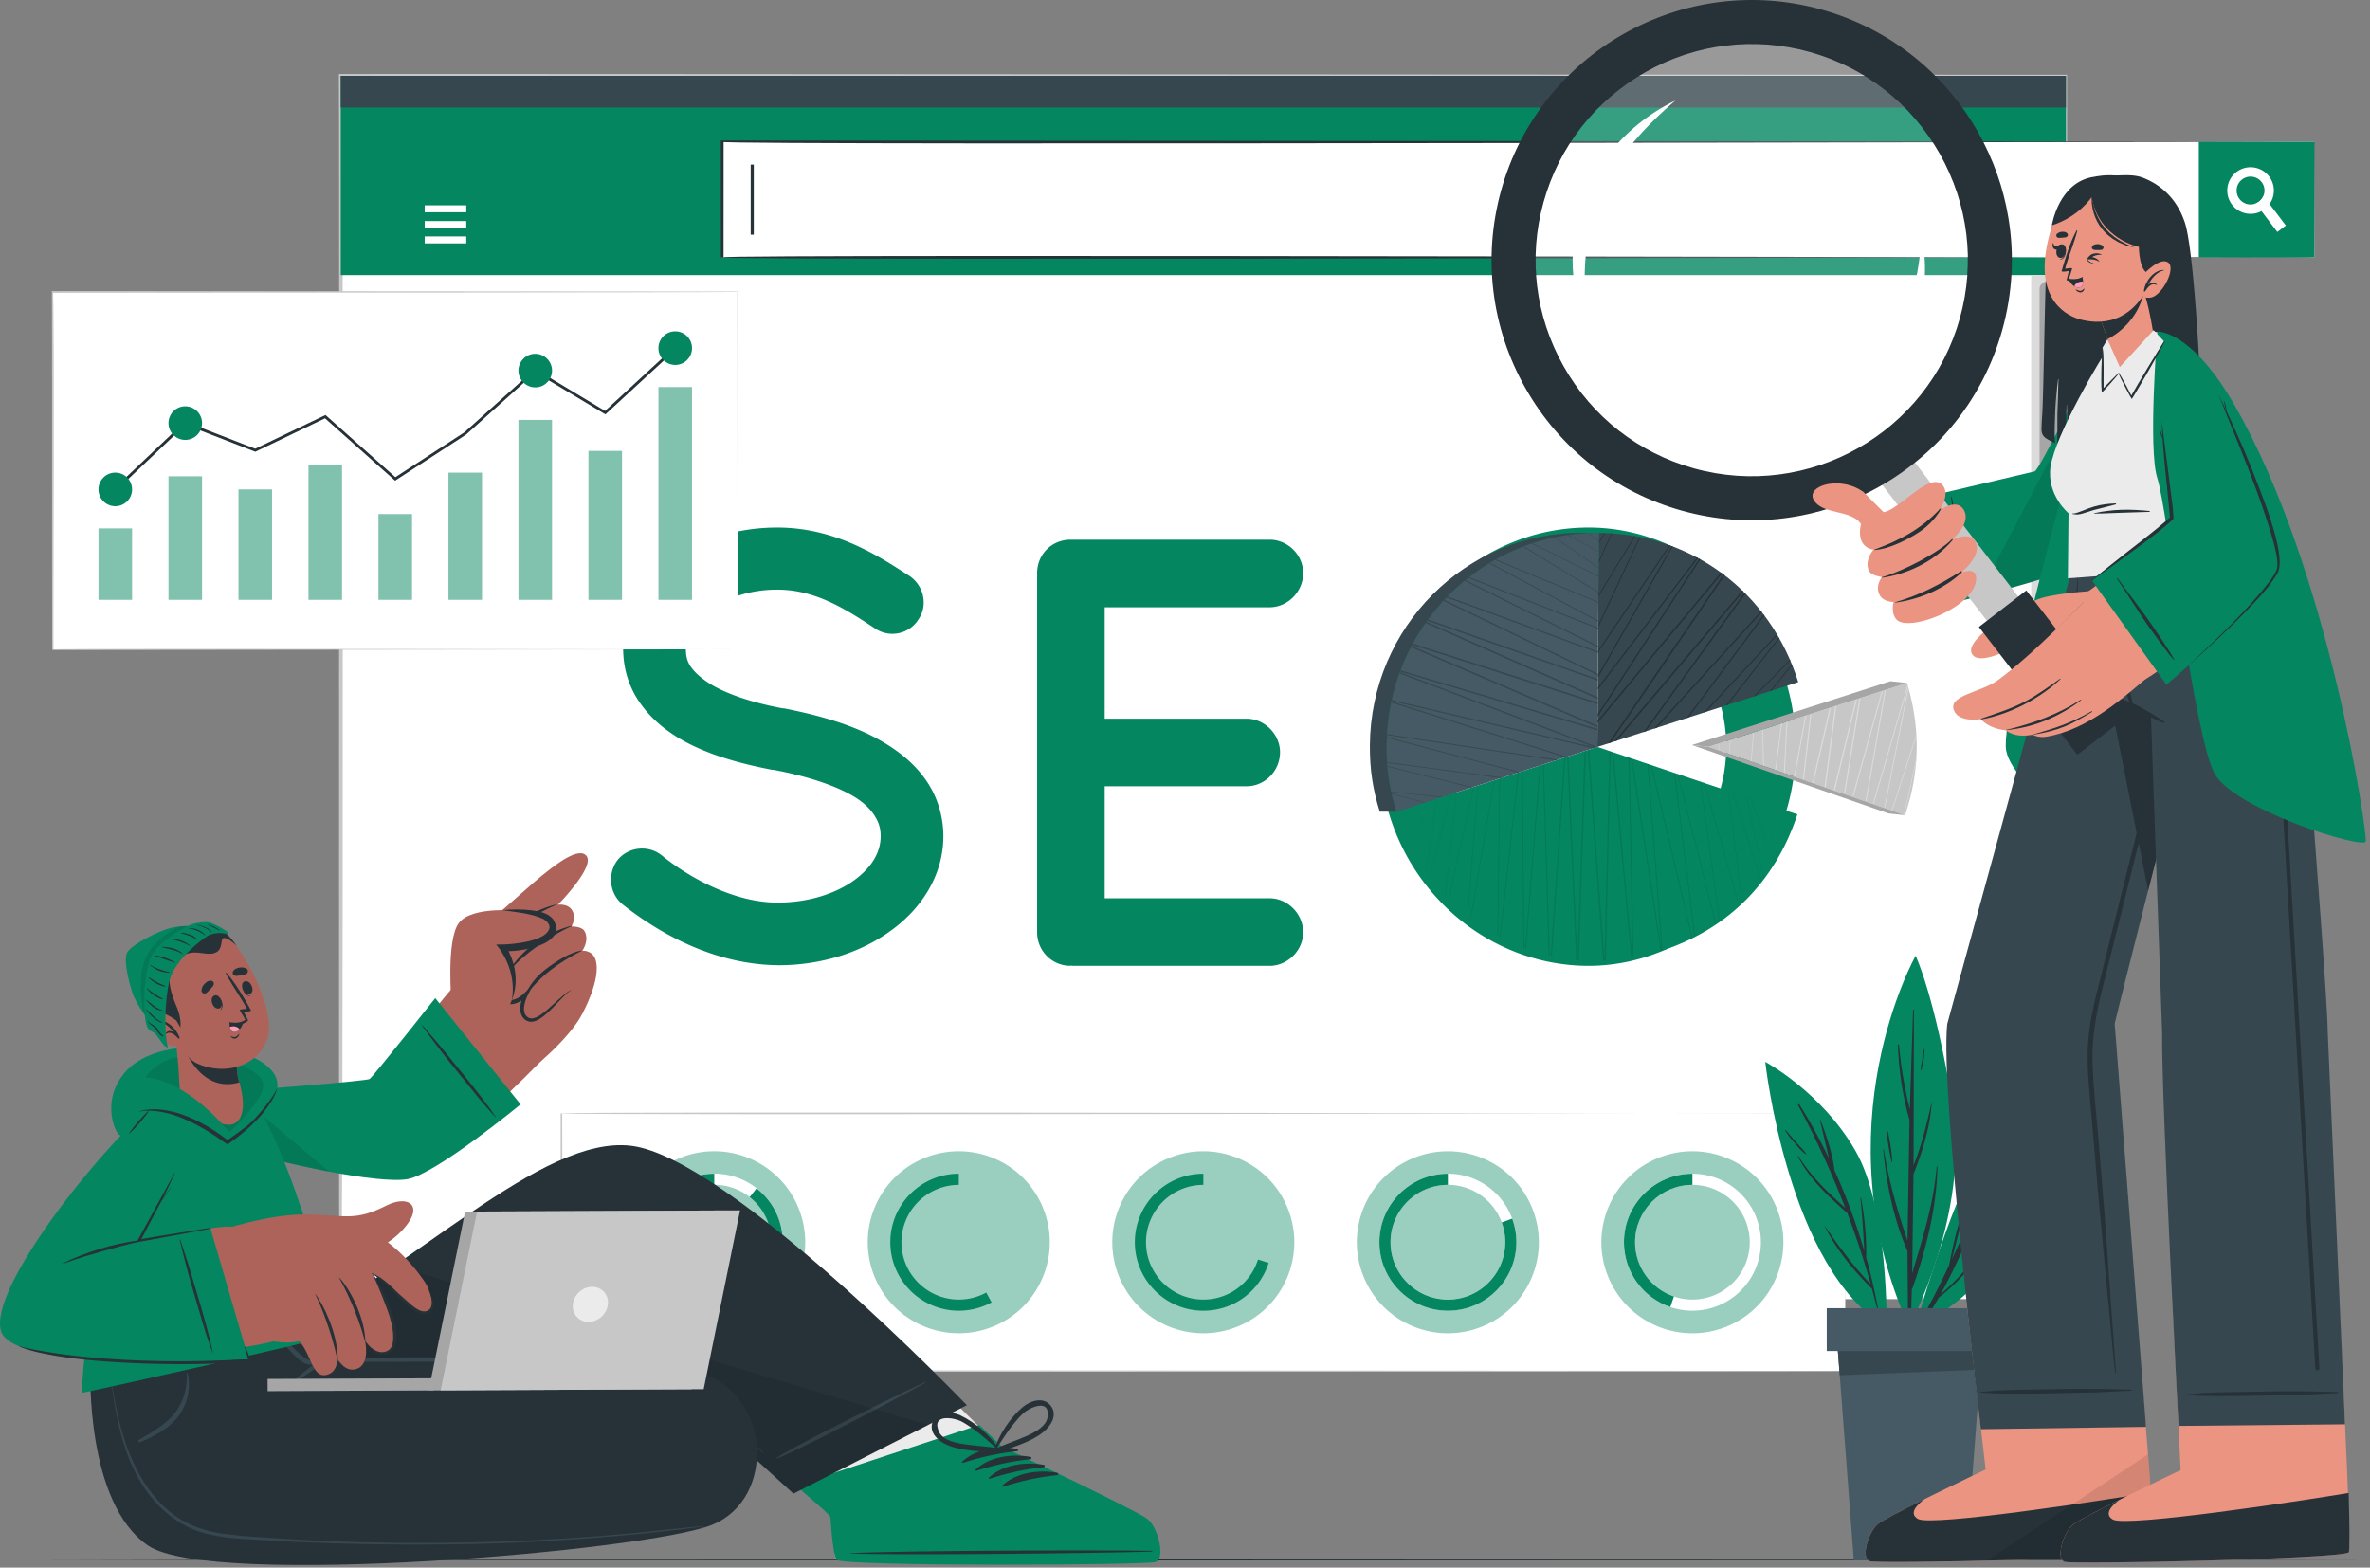 <svg fill="none" height="422" width="638" xmlns="http://www.w3.org/2000/svg"><rect width="100%" height="100%" fill="#808080" stroke="none"/><path d="M10.516 419.86l78.356-.095 78.356-.035 156.712-.066 156.712.065 78.356.035 78.356.096-78.356.097-78.356.035-156.712.065-156.712-.066-78.356-.035-78.356-.096z" fill="#263238"/><path d="M556.144 20.417H91.733v329.267h464.411V20.417z" fill="#ffffff"/><path d="M556.145 349.684c-.117.15-464.645.257-464.775.365-.243-.143.044-329.407-.13-329.633.001 0 0-.493 0-.493h.493c.136-.106 464.552.279 464.702.202.113.288-.371 329.254-.29 329.559zm0 0c.047.124-.673-330.53-.001-328.977.001.001-464.41.203-464.41.203l.493-.493c-.029-.139.325 330.842-.491 328.904-.003-.001 464.409.363 464.409.363z" fill="#c7c7c7"/><path d="M556.144 20.417H91.733v53.646h464.411V20.417z" fill="#048661"/><path d="M125.517 55.273h-11.189v1.869h11.189v-1.869zm0 8.376h-11.189v1.869h11.189v-1.869zm0-4.139h-11.189v1.869h11.189V59.51z" fill="#ffffff"/><path d="M556.144 20.417H91.733v8.521h464.411v-8.521z" fill="#37474f"/><path d="M556.145 74.063h-9.353v275.621h9.353V74.063z" fill="#dbdbdb"/><path d="M551.463 169.618c-1.334 0-2.415-.929-2.415-2.076V77.753c0-1.147 1.081-2.076 2.415-2.076s2.416.929 2.416 2.076v89.789c-.001 1.146-1.082 2.076-2.416 2.076z" fill="#a6a6a6"/><path d="M166.28 231.488c2.95-3.605 8.358-4.098 11.963-1.147 7.21 5.899 19.665 12.782 31.301 12.618 8.194 0 15.569-2.458 20.485-6.064s7.047-7.702 7.047-11.799c0-2.131-.492-3.605-1.475-5.244s-2.459-3.277-4.917-4.916c-4.753-3.114-12.783-5.9-22.452-7.703h-.328c-7.702-1.475-14.913-3.441-21.141-6.392s-11.635-7.046-15.241-12.782c-2.458-3.933-3.769-8.522-3.769-13.438 0-9.833 5.572-18.355 13.11-23.926 7.702-5.572 17.699-8.686 28.351-8.686 15.732 0 27.368 7.702 35.726 13.11 3.77 2.622 4.917 7.866 2.294 11.635-2.458 3.933-7.702 5.081-11.635 2.458-8.358-5.572-16.388-10.488-26.385-10.488-7.374 0-13.93 2.294-18.354 5.572s-6.227 6.883-6.227 10.324c0 1.967.328 3.278 1.147 4.589s2.294 2.786 4.425 4.261c4.261 2.95 11.635 5.572 20.485 7.211h.328c8.358 1.639 16.06 3.769 22.615 6.883 6.719 3.277 12.619 7.539 16.388 13.602 2.458 3.933 3.933 8.85 3.933 13.93 0 10.488-5.9 19.502-14.094 25.401-8.03 5.899-18.682 9.341-30.318 9.341-17.699-.164-32.612-9.013-41.953-16.388-3.603-2.949-4.095-8.356-1.309-11.962zm112.915 19.501v-96.688c0-5.08 3.933-9.014 9.013-9.014h.164.328 53.097c4.752 0 9.014 3.934 9.014 9.014s-4.262 9.177-9.014 9.177h-44.412v29.99h38.184c4.916 0 9.014 4.261 9.014 9.014 0 5.08-4.098 9.177-9.014 9.177h-38.184v30.154h44.412c4.752 0 9.014 4.097 9.014 9.177 0 4.917-4.262 9.014-9.014 9.014H288.7c-.328 0-.328-.164-.328-.164l-.164.164c-5.08-.001-9.013-4.098-9.013-9.015zm187.641-91.444c10.16 10.816 16.552 25.237 16.552 41.461s-6.392 30.809-16.552 41.461c-9.669 10.652-24.09 17.535-39.167 17.535-15.732 0-30.154-6.883-40.15-17.535-10.161-10.652-16.225-25.237-16.225-41.461s6.064-30.646 16.225-41.461a54.69 54.69 0 0 1 40.15-17.535c15.077 0 29.498 6.719 39.167 17.535zm-2.131 41.462c0-11.144-4.424-21.468-11.144-28.679-6.883-7.374-16.06-11.636-25.893-11.636-10.488 0-19.666 4.261-26.549 11.636-6.883 7.21-11.143 17.535-11.143 28.679s4.261 21.468 11.143 28.515c6.883 7.374 16.061 11.799 26.549 11.799 9.833 0 19.01-4.425 25.893-11.799 6.72-7.047 11.144-17.371 11.144-28.515z" fill="#048661"/><path d="M198.576 78.581H14.23v96.238h184.347V78.581z" fill="#ffffff"/><path d="M198.593 174.796c-.106.036-184.394.183-184.509.209-.125-.068-.032-96.297-.122-96.401v-.249h.25c.024-.032 184.398.141 184.431.118.009.079-.057 96.236-.05 96.323zm0 0-.122-96.237c.5.248-184.35.21-184.259.295.551-1.551.077 96.323.199 95.988-1.126-.36 184.478.032 184.182-.046z" fill="#c7c7c7"/><path d="M35.553 142.245h-9.04v19.23h9.04v-19.23zm18.842-14.027h-9.04v33.257h9.04v-33.257zm18.842 3.534h-9.04v29.723h9.04v-29.723zm18.843-6.711h-9.04v36.433h9.04v-36.433zm18.842 13.343h-9.04v23.091h9.04v-23.091zm18.842-11.152h-9.04v34.243h9.04v-34.243zm18.842-14.19h-9.04v48.433h9.04v-48.433zm18.843 8.342h-9.04v40.091h9.04v-40.091zm18.842-17.188h-9.04v57.279h9.04v-57.279z" fill="#048661" opacity=".5"/><path d="M31.033 131.752l18.842-17.854 18.842 7.304 18.843-9.04 18.836 16.763 18.848-12.243 18.842-16.919 18.843 11.318 18.842-17.366" stroke="#263238" stroke-miterlimit="10" stroke-width=".75"/><g fill="#048661"><path d="M35.553 131.752a4.52 4.52 0 0 1 -9.04 0 4.52 4.52 0 0 1 9.04 0zm14.322-13.334a4.52 4.52 0 0 0 0-9.04 4.52 4.52 0 1 0 0 9.04z"/><path d="M148.607 99.763a4.52 4.52 0 1 1 -9.04 0 4.52 4.52 0 0 1 9.04 0z"/><path d="M181.771 98.235a4.52 4.52 0 1 0 0-9.04 4.52 4.52 0 1 0 0 9.04z"/></g><path d="M496.742 299.723H151.136v69.362h345.606v-69.362z" fill="#ffffff"/><path d="M496.742 299.723l.042 69.362c.077.124-345.628.206-345.647.249h-.249v-.249l.04-69.362c-.278-.606 345.642.207 345.814 0zm0 0c.062-.179-346.493.588-345.397.001-.04-.195.364 70.503-.207 69.113-.008.034 345.777.132 345.563.248-.001 0 .041-69.362.041-69.362z" fill="#c7c7c7"/><path d="M200.646 357.431c12.714-4.63 19.267-18.69 14.637-31.404s-18.691-19.267-31.404-14.636-19.267 18.69-14.637 31.404 18.691 19.266 31.404 14.636z" fill="#048661" opacity=".4"/><path d="M208.77 338.301c2.164-9.1-3.459-18.232-12.559-20.397a16.94 16.94 0 0 0 -20.396 12.559 16.94 16.94 0 0 0 12.558 20.396 16.94 16.94 0 0 0 20.397-12.558z" stroke="#ffffff" stroke-miterlimit="10" stroke-width="3"/><g fill="#048661"><g><path d="M192.281 352.842c-10.167 0-18.438-8.271-18.438-18.438s8.271-18.438 18.438-18.438v3a15.46 15.46 0 0 0 -15.438 15.438c0 8.513 6.925 15.438 15.438 15.438s15.438-6.925 15.438-15.438a15.55 15.55 0 0 0 -5.909-12.145l1.852-2.361c4.485 3.518 7.057 8.806 7.057 14.506-.001 10.167-8.272 18.438-18.438 18.438z"/><path d="M267.335 357.105c12.533-5.101 18.557-19.396 13.456-31.928s-19.396-18.557-31.929-13.456-18.556 19.396-13.455 31.929 19.396 18.556 31.928 13.455z" opacity=".4"/></g><g><path d="M258.11 352.842c-10.167 0-18.438-8.271-18.438-18.438s8.271-18.438 18.438-18.438v3a15.46 15.46 0 0 0 -15.438 15.438c0 8.513 6.925 15.438 15.438 15.438 2.572 0 5.126-.65 7.386-1.882l1.436 2.635c-2.7 1.47-5.75 2.247-8.822 2.247z"/><path d="M333.164 357.107c12.533-5.101 18.557-19.396 13.456-31.929s-19.396-18.556-31.929-13.455-18.556 19.396-13.455 31.928 19.396 18.557 31.928 13.456z" opacity=".4"/></g><g><path d="M323.938 352.842c-10.166 0-18.437-8.271-18.437-18.438s8.271-18.438 18.437-18.438v3c-8.512 0-15.437 6.925-15.437 15.438s6.925 15.438 15.437 15.438a15.38 15.38 0 0 0 14.716-10.774l2.859.906c-2.436 7.697-9.5 12.868-17.575 12.868z"/><path d="M398.994 357.109c12.532-5.101 18.556-19.396 13.455-31.929s-19.396-18.556-31.928-13.455-18.557 19.396-13.456 31.928 19.396 18.557 31.929 13.456z" opacity=".4"/></g></g><path d="M406.286 338.124a16.94 16.94 0 0 0 -12.785-20.254 16.94 16.94 0 0 0 -20.254 12.785 16.94 16.94 0 0 0 12.785 20.254 16.94 16.94 0 0 0 20.254-12.785z" stroke="#ffffff" stroke-miterlimit="10" stroke-width="3"/><g fill="#048661"><path d="M389.768 352.842c-10.166 0-18.436-8.271-18.436-18.438s8.27-18.438 18.436-18.438v3c-8.512 0-15.436 6.925-15.436 15.438s6.925 15.438 15.436 15.438 15.438-6.925 15.438-15.438a15.4 15.4 0 0 0 -.945-5.321l2.816-1.033c.749 2.04 1.129 4.179 1.129 6.354 0 10.167-8.272 18.438-18.438 18.438z"/><path d="M464.822 357.111c12.533-5.102 18.557-19.396 13.456-31.929s-19.396-18.556-31.929-13.455-18.556 19.396-13.455 31.928 19.396 18.557 31.928 13.456z" opacity=".4"/></g><path d="M471.881 339.045a16.94 16.94 0 0 0 -11.645-20.929 16.94 16.94 0 0 0 -20.929 11.645 16.94 16.94 0 0 0 11.645 20.929 16.94 16.94 0 0 0 20.929-11.645z" stroke="#ffffff" stroke-miterlimit="10" stroke-width="3"/><path d="M449.645 351.856c-7.469-2.548-12.486-9.561-12.486-17.451 0-10.166 8.271-18.438 18.438-18.438v3c-8.513 0-15.438 6.925-15.438 15.438 0 6.607 4.201 12.479 10.455 14.611l-.969 2.84z" fill="#048661"/><path d="M512.848 219.46l-.172-.057-.156-.056-3.124-1.093-.187-.059-1.782-.624-.209-.069-2.827-.984-.231-.086-1.73-.603-.254-.081.001-.008-3.259-1.131-.276-.099-1.954-.681-.306-.102-2.431-.849-.328-.113-2.14-.748-.344-.114-2.953-1.028-.305-.11-2.245-.782-.299-.102-2.155-.749-.253-.089-2.461-.859-.246-.088-2.133-.739-.208-.077-3.006-1.042-.216-.077-3.155-1.096-.171-.065-2.424-.84-.157-.055-3.132-1.094-.134-.045-2.64-.917-.119-.044-2.767-.962 2.636-.847.112-.034 3.037-.982.136-.04 2.605-.843.152-.046 3.325-1.067.185-.065 2.227-.713.2-.064 4.896-1.58.24-.075 1.226-.395.256-.081 4.776-1.538.296-.092.001-.008 1.049-.336.312-.098 4.911-1.578.001-.008.376-.114 1.098-.354.361-.116 5.16-1.659.377-.122.601-.191.353-.117 5.689-1.827.328-.104.001-.008.52-.161.305-.099 5.657-1.823.142.479-.001.008.12.4-.001.008.034.12-.001.008.142.479c1.148 4.161 1.839 8.251 2.077 12.307l-.001.008.032.499-.001.008c.098 1.906.094 3.816-.017 5.715a26.78 26.78 0 0 1 -.071 1.099l-.002.015c-.361 4.772-1.353 9.555-2.969 14.449z" fill="#c7c7c7"/><path d="M462.705 200.161l.138 1.887-.119-.044-.131-1.809.112-.034zm3.037-.982-.259 3.786.134.045.26-3.871-.135.04zm2.893-.928-.152.046.267 5.808.157.055-.272-5.909zm3.325-1.067-.629 7.816.171.065.643-7.946-.185.065zm2.612-.842-.2.064.285 9.755.216.077-.301-9.896zm4.093 4.756-.786 6.182.208.077.799-6.227.822-6.441-.24.075-.803 6.334zm2.525-6.886-.256.081-.714 13.802.246.088.724-13.971zm1.737 14.831.253.089 3.081-16.55-.296.092-3.038 16.369zm4.385-16.805-1.976 17.643.299.102 1.99-17.843-.313.098zm5.224-1.676-4.656 20.203.305.11 4.728-20.435-.376.114-.001.008zm1.474-.476-2.872 21.818.344.114 2.889-22.048-.361.116zm5.521-1.775-5.909 24.455.328.113 5.957-24.69-.376.122zm.977-.314-4.127 25.729.306.102 4.174-25.949-.353.118zm6.042-1.944-7.908 28.457.276.099 7.961-28.66-.329.104zm.849-.272-5.223 29.96-.001.008.254.081 5.274-30.147-.304.098zm6.222-1.035-.12-.4-9.342 32.087.231.086 9.23-31.766.001-.007zm.032.135-6.436 32.622.209.069 6.369-32.212-.142-.479zm2.25 13.292-.032-.499-6.663 20.522.187.059 6.507-20.074.001-.008zm-.017 5.723-3.366 15.452.156.056 3.136-14.394.002-.015.072-1.099z" fill="#dbdbdb"/><g fill="#a6a6a6"><path d="M512.848 219.458l-4.483-.481-52.888-18.416 4.483.481 52.888 18.416z"/><path d="M459.96 201.042l-4.483-.481 53.403-17.181 4.483.481-53.403 17.181z"/></g><path d="M430.386 143.466l-.375 57.605 54.075-17.45c-7.588-24.26-28.63-39.993-53.7-40.155z" fill="#37474f"/><path d="M432.046 143.498l-1.672 2.827.002-.331 1.485-2.506c.062.009.124.01.185.01zm1.715.08-3.419 7.609-.003.446 3.614-8.038-.192-.017zm6.234.733-9.711 15.922-.003.415 9.952-16.297-.238-.04zm1.352.255-11.116 23.712-.004.577 11.35-24.249-.23-.04zm5.295 6.765 3.014-4.457c-.084-.039-.176-.07-.268-.102l-2.975 4.404-8.878 13.134-7.348 10.868-.003.485 7.581-11.205 8.877-13.127zm3.412-4.316-19.911 34.824-.004.623 20.184-35.346-.269-.101zm6.773 3.052-26.705 35.042-.004.531 27.007-35.409-.298-.164zm.621.335-27.372 41.868-.004.669 27.675-42.366-.299-.171zm5.829 3.722-33.213 39.884-.004.6 33.546-40.243-.329-.241zm.689.512-31.011 45.483.663-.211 30.677-45.024-.329-.248zm5.087 4.341-34.572 40.652.771-.249 34.092-40.124-.291-.279zm.566.55-27.175 37.531.593-.188 26.864-37.056-.282-.287zm4.46 4.998-28.798 31.62.694-.226 28.318-31.124-.214-.27zm.702.905-20.774 27.896.517-.166 20.463-27.452-.206-.278zm3.565 5.292-19.691 21.11.57-.189 19.265-20.675-.144-.246zm.533.904-14.257 18.277.432-.136 13.97-17.894-.145-.247zm2.984 5.973-9.841 9.921.478-.159 9.455-9.546-.092-.216zm.508 1.226-5.886 7.254.362-.121 5.614-6.91c-.022-.076-.052-.146-.09-.223z" fill="#263238"/><path d="M430.011 201.07l-54.07 17.455c7.632 24.392 29.773 40.017 53.688 40.172 5.811.038 11.724-.837 17.562-2.721 17.914-5.782 30.738-18.635 36.664-36.749l-53.844-18.157z" fill="#048661"/><path d="M378.41 217.726l-.623 5.85a.22.22 0 0 1 -.03-.062l.622-5.773.031-.015zm6.113-1.968-4.52 12.548c.015.015.023.031.031.046l4.543-12.617-.054.023zm2.174-.701-2.751 19.667.061.085 2.752-19.774-.062.022zm3.877-1.252-5.736 22.14.053.077 5.776-22.255-.093.038zm1.511-.49-3.026 27.642a.63.63 0 0 0 .099.101l3.027-27.773-.1.03zm4.571-1.478-6.695 30.049c.031.039.069.07.099.101l6.735-30.195-.139.045zm1.118-.362-2.727 34.975.146.109 2.721-35.128-.14.044zm-1.901 35.611a.99.99 0 0 0 .146.109l6.303-37.19-.185.068-6.264 37.013zm7.744-37.496-.49 42.212a1.58 1.58 0 0 0 .199.109l.475-42.382-.184.061zm.131 42.547.199.101 4.919-44.345-.239.083-4.879 44.161zm6.19-44.591-.231.083.377 47.387.261.102-.407-47.572zm.644 47.659.253.094 3.936-49.313-.285.098-3.904 49.121zm5.037-49.491-.285.09 1.559 51.326.315.071-1.589-51.487zm1.849 51.551c.108.031.207.055.315.071l3.632-53.492-.347.113-3.6 53.308zm7.186 1.077-2.421-54.762-.347.113 2.398 54.716.369.033.377.033 1.905-56.411-.408.128-1.873 56.15zm7.261-.037-4.102-56.527-.401.128 4.139 56.765.354-.013c.015.008.023.008.038 0l.346-.013 1.336-56.361-.368-.118-1.342 56.139zm2.432-55.777-.368-.118 5.139 55.526.323-.052-5.094-55.356zm4.053 1.373 1.041 53.984.323-.059-1.058-53.822-.306-.103zm.99.329-.322-.11 7.955 51.906.17-.053c.031-.008.062-.023.092-.03l-7.895-51.713zm7.421 41.71-1.155-15.131-1.929-25.112-.253-.086 1.921 25.212 1.155 15.138.582 7.565.184 2.409.262-.091-.177-2.332-.59-7.572zm-2.186-39.945-.269-.086 11.096 46.726c.07-.03.131-.068.201-.099l-11.028-46.541zm6.04 2.04 5.458 44.258.201-.099-5.46-44.089-.199-.07zm1.098.368-.207-.07 10.313 40.59c.054-.03.1-.061.147-.099l-10.253-40.421zm13.432 4.534 3.718 30.37.108-.099-3.719-30.24-.107-.031zm1.297.439-.107-.039 7.835 24.151c.023-.031.047-.053.07-.084l-7.798-24.028zm-8.819-2.981 5.177 37.849a.88.88 0 0 0 .147-.099l-5.178-37.695-.146-.055zm5.062 14.041-3.497-12.307-.376-1.326-.153-.055.398 1.418 3.497 12.307 5.565 19.513c.031-.023.07-.053.101-.084l-5.535-19.466zm7.395-9.836 4.687 22.115c.023-.023.039-.054.062-.084l-4.672-22.007-.077-.024zm1.136.384-.084-.031 6.633 17.366c.023-.023.039-.038.039-.061l-6.588-17.274zm3.5 1.176 3.756 14.994c.016-.023.031-.038.031-.061l-3.741-14.917-.046-.016zm1.934.651-.046-.016 4.782 8.685c.008-.008.016-.023.016-.031l-4.752-8.638zm3.508 1.185 2.041 5.59c.008-.008.016-.023.016-.031l-2.033-5.552-.024-.007zm3.27 1.106-.023-.008.297.425c-.084-.147-.175-.286-.274-.417z" fill="#000000" opacity=".1"/><path d="M430.385 143.466c-31.329-.204-56.897 25.424-57.104 57.236-.041 6.365.761 11.759 2.659 17.824l54.07-17.455.375-57.605z" fill="#455a64"/><g fill="#37474f"><path d="M430.087 189.108l-.003.438-49.942-15.94.187-.368 49.758 15.87zm-50.272-14.88 50.229 21.542.003-.408-50.053-21.487-.179.353zm4.633-7.47-.241.337 45.918 16.106.003-.392-45.68-16.051zm-.683.957 46.329 20.432.003-.461-46.099-20.307-.233.336zm11.711-12.347c-.085.061-.162.13-.24.191l34.98 13.697.002-.261-34.742-13.627zm-1.23.992 35.938 17.865.002-.331-35.7-17.732a3.04 3.04 0 0 0 -.24.198zm-4.565 4.209a3.87 3.87 0 0 0 -.255.26l40.749 14.911.002-.331-40.496-14.84zm-1.108 1.162 41.562 20.055.002-.4-41.324-19.907-.24.252zm23.962-15.475c-.069.015-.139.038-.208.06l17.981 8.886.001-.161-17.774-8.785zm-2.529.891 20.273 12.424.001-.215-20.066-12.284-.208.075zm-7.338 3.445c-.085.038-.162.084-.239.129l27.833 11.535.001-.215-27.595-11.449zm-1.791 1.042 29.351 15.729.002-.262-29.129-15.597c-.077.038-.154.084-.224.13zm21.28-7.623-.169.022 8.363 4.462.001-.108-8.195-4.376zm-3.781.675 11.947 8.193.001-.161-11.778-8.069c-.062.007-.116.014-.17.037zm9.338-1.17c-.046-.008-.092-.001-.138-.001l2.794 2.064.001-.108-2.657-1.955zm-54.223 62.855 22.594 5.655.285-.098-22.893-5.734.014.177zm-.085-1.208.007.185 30.642 4.099.424-.136-31.073-4.148zm1.244 8.6 8.808 2.334.208-.068-9.046-2.397c.008.047.015.085.03.131zm-.149-.67c.007.046.015.092.03.131l13.46 1.411.316-.098-13.806-1.444zm-1.168-14.484 35.339 9.345.362-.113-35.692-9.455c-.008.069-.008.146-.009.223zm.053-.969-.017.238 45.425 6.811.54-.173-45.948-6.876zm10.023-6.012-7.561-2.38-1.282-.401c-.024.092-.04.184-.056.277l1.251.393 7.561 2.372 15.123 4.76 22.907 7.218.424-.143-23.252-7.328-15.115-4.768zm-8.756-3.18-.063.277 54.294 12.707.563-.181-54.794-12.803zm2.078-7.187 52.763 19.974.478-.151-53.123-20.138c-.048.108-.087.208-.118.315zm.297-.805a2.9 2.9 0 0 0 -.118.33l53.128 15.838.003-.385-53.013-15.783z"/><path d="M430.385 143.466l-4.509-.029c-31.329-.204-56.897 25.424-57.104 57.236-.041 6.365.761 11.759 2.66 17.824l4.508.029c-1.898-6.065-2.701-11.459-2.659-17.824.207-31.813 25.775-57.44 57.104-57.236z"/></g><path d="M515.646 357.172s9.192-32.993 16.533-44.199 21.024-23.513 21.024-23.513-.321 50.868-37.557 67.712z" fill="#048661"/><path d="M516.304 356.608c3.149-5.12 5.825-10.519 8.38-15.986 1.131-5.855 2.507-11.749 4.565-17.349.039-.106.187-.048.162.058-1.22 5.213-2.639 10.379-3.927 15.575 3.711-8.029 7.237-16.161 11.657-23.752.893-3.679 2.584-7.218 4.261-10.557.048-.097.209-.045.162.058-1.18 2.584-2.028 5.247-2.867 7.92 2.09-3.36 4.38-6.598 6.984-9.648.161-.189.483.02.324.223-5.909 7.542-9.988 16.121-13.873 24.808 4.198-4.489 8.017-9.4 11.534-14.417.036-.052.115.002.081.056-3.631 5.773-7.813 10.951-12.351 16.012-2.829 6.364-5.611 12.755-8.984 18.809 6.74-5.697 11.924-13.068 17.056-20.181.115-.16.362.009.253.174-5.134 7.804-10.447 15.153-17.833 20.933-1.51 2.646-3.128 5.232-4.935 7.71-.3.41-.914-.015-.649-.446z" fill="#263238"/><path d="M513.898 357.22s16.523-30.423 11.723-59.918-9.939-39.998-9.939-39.998-25.972 45.875-1.784 99.916z" fill="#048661"/><path d="M507.116 309.392c1.319 8.518 3.631 16.491 6.378 24.565l.542-32.472c-1.902-6.58-2.858-13.316-3.118-20.159-.008-.2.291-.188.307.006.489 5.888 1.523 11.633 2.894 17.347l.872-26.783c.005-.15.234-.147.233.004l-.094 41.847c2.132-5.373 3.469-10.903 4.763-16.572.012-.053.101-.041.096.015-.496 6.514-2.477 12.813-4.876 18.857l-.359 26.747c2.795-9.479 5.781-18.659 6.589-28.676.011-.133.211-.132.209.004-.219 11.047-3.066 22.259-6.709 32.647a.6.6 0 0 1 -.184.262l-.285 9.775c-.016.468-.716.453-.725-.013l-.163-20c-3.712-8.568-5.687-18.124-6.514-27.383-.008-.083.132-.1.144-.018zm1.132-4.704c.523 2.613 1.014 5.374 1.154 8.037.005.092-.135.104-.157.019-.684-2.581-1.057-5.362-1.359-8.013-.024-.207.322-.245.362-.043zm9.661-22.239c.015-.091.156-.062.157.024.023 1.828-.346 3.787-.829 5.543-.04.147-.253.079-.224-.066l.896-5.501z" fill="#263238"/><path d="M507.862 357.22s.674-31.757-8.437-47.542-24.22-23.827-24.22-23.827 6.093 55.978 32.657 71.369z" fill="#048661"/><path d="M491.258 330.061c3.83 5.515 7.635 10.829 12.328 15.627-1.818-6.494-3.93-12.874-6.306-19.152-5.107-4.478-10.172-9.119-13.306-15.246-.051-.099.09-.182.149-.087 3.368 5.427 7.874 9.769 12.615 13.946-3.639-9.433-7.871-18.636-12.681-27.616-.123-.228.21-.424.348-.203a150.69 150.69 0 0 1 7.952 14.494l-2.411-10.236c-.024-.095.111-.128.145-.04 1.615 4.243 3.223 8.935 3.741 13.469a161.67 161.67 0 0 1 8.02 21.732c-.234-4.761-.533-9.501-1.024-14.248-.009-.09.142-.111.159-.021.988 5.271 1.505 10.633 1.38 15.995 1.313 4.732 2.418 9.521 3.305 14.346.024.129-.168.187-.2.055-.494-2.022-1.032-4.028-1.58-6.029-.035-.015-.072-.009-.104-.041-4.887-4.895-9.527-10.475-12.578-16.716-.018-.034.027-.06.048-.029zm-10.556-25.839 2.927 3.378c.867.999 1.925 1.939 2.623 3.063.027.044-.027.099-.071.071-1.175-.746-2.117-1.951-3.03-2.99-.962-1.095-1.827-2.176-2.594-3.411-.054-.088.074-.189.145-.111z" fill="#263238"/><path d="M533.835 359.542l-1.148 15.043-3.461 45.472h-30.178l-3.461-45.472-1.148-15.043h19.694 19.702z" fill="#455a64"/><path d="M533.835 359.542l-.698 9.146-37.884 1.52-.814-10.665h19.694l19.702-.001z" fill="#37474f"/><path d="M491.756 363.694h44.759v-11.532h-44.759v11.532z" fill="#455a64"/><path d="M623.004 38.194H194.423V69.278H623.004V38.194Z" fill="#ffffff"/><path d="M623.004 69.278c-.36-.358-429.322 1.045-428.938.001-.001-.001-.018-31.085-.018-31.085v-.375c.396.05 428.682.229 429.006.374l-.05 31.085zm0 0-.05-31.084c.367-.211-430.154 1.027-428.159.001.001-.001-.016 31.083-.016 31.083-2.478-.997 428.889.324 428.225 0z" fill="#263238"/><path d="M623.004 38.194H591.92v31.084h31.084V38.194z" fill="#048661"/><g fill="#ffffff"><path d="M615.348 60.71l-2.298 1.741-4.257-5.62-1.557-2.055a3.68 3.68 0 0 0 .893-.505 3.74 3.74 0 0 0 1.18-1.53l1.654 2.18 4.385 5.789z"/><path d="M610.825 47.476c-2.107-2.748-6.045-3.267-8.793-1.159s-3.267 6.046-1.159 8.793a6.27 6.27 0 0 0 7.922 1.72 6.3 6.3 0 0 0 .869-.561 6.29 6.29 0 0 0 1.301-1.35c1.549-2.183 1.573-5.204-.14-7.443zm-2.696 6.793c-.28.215-.581.384-.893.505-1.523.609-3.319.166-4.364-1.198-1.26-1.644-.952-4 .692-5.26s3.997-.948 5.26.696c.845 1.104.983 2.53.484 3.727a3.72 3.72 0 0 1 -1.179 1.53z"/></g><path d="M202.92 44.304h-.834v18.864h.834V44.304z" fill="#263238"/><path d="M573.728 99.822c-3.112 22.921-8.848 45.81-12.601 49.41-5.815 5.577-38.154 13.466-48.598 13.986-3.419.17-6.396-22.953-3.644-25.367s37.481-8.426 39.398-9.587c1.022-.619 9.469-18.259 15.97-30.069 6.043-10.976 10.42-5.332 9.475 1.627z" fill="#eb9481"/><path d="M524.307 162.578l-4.153-29.188 27.563-6.491c1.254-.394 11.817-22.179 16.9-31.514 3.344-6.14 10.207-8.13 9.889 5.373-.186 7.906-6.542 45.052-12.702 50.179-4.898 4.077-37.497 11.641-37.497 11.641z" fill="#048661"/><path d="M529.507 159.873c.032-2.13-1.295-10.833-1.649-12.998-.347-2.12-2.069-10.796-2.44-13.018-.02-.121-.199-.128-.18-.005.33 2.205 1.37 10.984 1.704 13.15.334 2.173 1.762 10.835 2.452 12.884.023.071.112.055.113-.013z" fill="#263238"/><path d="M574.485 98.526l.026 1.045-.006 1.186c-.033 1.356-.239 3.577-.61 6.357l-.212 1.565-.146 1.008-.334 2.217-.066.4-.418 2.561-.333 1.923-.357 1.965-.186 1.003a232.66 232.66 0 0 1 -2.373 11.195l-.739 2.964-.509 1.926-.516 1.868c-1.838 6.406-3.887 11.535-5.905 13.223-3.311 2.763-19.329 7.128-29.321 9.656l36.586-69.669a3.52 3.52 0 0 1 .432-.143c.919-.244 1.805-.132 2.574.446.314.234.62.558.887.964.183.28.35.592.501.935.162.352.3.736.422 1.161.322 1.116.531 2.52.603 4.244z" fill="#020100" opacity=".1"/><path d="M565.992 93.606s-28.069 97.465-25.931 108.459 31.898 31.855 33.041 29.953 13.192-72.237 2.806-122.281c-4.854-23.393-9.916-16.131-9.916-16.131z" fill="#048661"/><path d="M503.322 420.275c2.445.766 73.848-.778 76.455-2.518 1.002-.644-5.114-68.278-5.114-68.278l-45.287.866 5.15 45.241s-26.346 12.482-29.013 14.697c-2.645 2.207-4.637 9.238-2.191 9.992z" fill="#eb9481"/><path d="M503.321 420.276c2.442.761 73.851-.781 76.455-2.523.316-.197.41-7.063-.725-16.007-12.947 2.17-59.164 9.266-62.763 7.149-2.509-1.474-.288-3.781 1.767-5.332-5.9 2.941-11.406 5.771-12.543 6.722-2.646 2.206-4.633 9.24-2.191 9.991z" fill="#263238"/><path d="M579.774 417.758c-1.462.982-24.516 1.891-44.937 2.361l43.423-28.59c1.106 13.903 1.932 25.957 1.514 26.229z" fill="#020100" opacity=".1"/><path d="M533.254 384.741l44.456-.628-8.442-108.525c.467-2.622 32.01-126.299 32.01-126.299h-42.429l-34.661 126.38c-1.944 17.935 9.066 109.072 9.066 109.072z" fill="#37474f"/><g fill="#263238"><path d="M573.712 374.077l-7.915-.192-7.91-.017-15.813.281-4.324.151-4.617.392c-.12.005-.116.186.005.187 1.293.012 2.59.205 3.886.242l4.031.048 7.909-.03 15.812-.333 8.943-.458c.175-.018.167-.259-.007-.271zm18.234-214.8c-3.796 13.444-7.266 27.007-10.67 40.555l-10.164 40.682-5.061 20.346c-1.642 6.602-3.55 13.24-3.957 20.064-.414 6.938.469 13.93 1.053 20.835l1.777 20.824 3.893 41.641.551 5.203c.015.148.243.146.233-.006l-2.987-41.663-1.696-20.826c-.573-6.927-1.378-13.881-1.597-20.83-.221-7.016 1.061-13.731 2.753-20.506l4.988-19.909 10.158-40.683 10.854-45.696c.017-.082-.105-.112-.128-.031z"/><path d="M601.281 149.291l-23.003 90.408-18.053-90.408h41.056z"/></g><path d="M555.812 420.441c2.446.766 73.849-.778 76.456-2.518 1.003-.644-2.727-68.317-2.727-68.317l-44.687.866 2.163 45.28s-26.346 12.482-29.013 14.697c-2.645 2.206-4.638 9.237-2.192 9.992z" fill="#eb9481"/><path d="M555.812 420.442c2.442.761 73.851-.781 76.455-2.523.316-.197.242-6.886-.008-16.016-12.948 2.17-59.882 9.275-63.481 7.158-2.509-1.474-.289-3.781 1.767-5.332-5.9 2.941-11.406 5.771-12.543 6.722-2.645 2.206-4.633 9.24-2.19 9.991z" fill="#263238"/><path d="M559.389 149.272s2.397 29.998 7.343 37.533c0 0 4.86 1.694 12.308 6.131l3.001 85.071c-.199 18.03 4.41 105.841 4.41 105.841l44.827-.426-4.666-105.905c-.022-6.387-3.05-46.682-5.755-81.617 0 0 3.987-11.16 3.546-16.796-1.07-13.663-7.196-29.815-7.196-29.815l-57.818-.017z" fill="#37474f"/><g fill="#263238"><path d="M575.163 177.8l-.509-3.368-1.095-6.148c-.818-4.65-1.667-9.314-2.703-13.921-.025-.112-.212-.083-.201.032a130.05 130.05 0 0 0 .661 5.569l.707 5.568 1.655 11.007c.241 1.408 1.12 3.934-.908 4.371-1.606.346-2.783-1.231-3.255-2.553-.576-1.611-.78-3.394-1.08-5.072a154.42 154.42 0 0 1 -.885-5.579l-1.863-12.154c-.019-.116-.204-.081-.201.032.13 4.171.349 8.299.898 12.44a159.34 159.34 0 0 0 .892 5.913c.313 1.836.547 3.811 1.359 5.508.637 1.331 1.826 2.53 3.355 2.693.031.003.063 0 .094.003-.035.027-.061.064-.059.117.022.658.009 1.325.079 1.979s.198 1.299.322 1.939c.125.647.281 1.312.502 1.933.107.301.218.6.357.888.146.301.348.535.524.816.071.114.209.043.216-.068l.01.001c-.01-.109-.01-.215-.013-.321.001-.019-.003-.038-.002-.057l-.001-.002a4.69 4.69 0 0 0 -.037-.576c-.047-.317-.118-.63-.187-.942-.138-.625-.309-1.249-.476-1.866s-.301-1.244-.461-1.865c-.165-.64-.374-1.263-.522-1.908-.007-.029-.027-.043-.044-.06 1.192.014 2.398-.618 2.83-1.773.314-.841.17-1.717.041-2.576z"/><path d="M582.665 194.409c-1.284-1.053-2.795-1.925-4.217-2.779-1.548-.93-3.151-1.771-4.808-2.491-3.243-1.408-6.585-2.369-9.932-3.476-.099-.033-.167.133-.068.173 3.241 1.29 6.348 3.001 9.48 4.533 1.541.754 3.101 1.471 4.67 2.165s3.139 1.507 4.753 2.097c.122.045.219-.141.122-.222zm25.309-25.541c-2.281-.01-10.17-.575-12.506-3.192-1.351-1.514-2.252-3.412-2.919-5.263-.754-2.092-1.299-4.222-1.771-6.392-.023-.107-.18-.071-.183.029-.073 2.433.275 4.911.92 7.256.55 2.002 1.291 4.238 2.909 5.641 1.703 1.477 4.014 1.995 6.193 2.265 2.46.304 4.912.231 7.362-.102.151-.02.155-.242-.005-.242zm-53.947.615c.704-.009 2.77-1.449 3.018-1.824 1.722-2.599 2.143-10.853 2.289-13.023.007-.107.055-.071.056.029.023 2.433-.085 4.911-.284 7.256-.17 2.002-.399 4.238-.898 5.641-.525 1.477-3.427 2.496-4.183 2.163-.046-.02-.047-.241.002-.242zm75.268 205.251-7.915-.192-7.91-.017-15.813.28-4.324.151-4.617.392c-.12.004-.116.186.005.187 1.293.012 2.59.205 3.886.242l4.031.048 7.909-.03 15.812-.333 8.943-.458c.174-.016.166-.257-.007-.27zm-5.469-5.837.027-.001c.301-.014.533-.271.519-.572l-10.12-173.767c.128-.762 2.981-10.467 3.235-15.426.269-5.242-5.151-25.669-5.381-26.536-.078-.292-.384-.46-.668-.388-.292.078-.465.377-.388.668.056.211 5.607 21.127 5.346 26.199-.263 5.125-3.217 15.274-3.231 15.357-.007.04 10.115 173.945 10.115 173.945a.55.55 0 0 0 .546.521zm-74.24-253.15c.014 1.104.511 1.835 1.372 2.364.716.441 1.471.828 2.25 1.178-.19-2.658-.046-5.412.04-8.039.102-3.089.419-6.112.8-9.165.004-.046.077-.038.075.008l-.291 9.299-.01 8.16 2.436.879-.106-2.839.179-8.508c.001-.069.097-.072.096-.003l.28 8.333.146 3.2 1.679.463 1.111.265.066-5.584.333-8.869c.003-.102.15-.106.15-.004l.082 8.857.086 5.757c4.971 1.017 10.091 1.011 15.09.316 2.899-.404 5.767-1.034 8.601-1.815.683-.188 2.423-.723 4.139-1.277l-.011-2.65c-.042-1.97.032-3.957-.064-5.923-.002-.056.073-.058.078-.002.162 1.973.44 3.927.539 5.909l.13 2.446 1.721-.581c-.305-3.717-.172-7.502-.258-11.212-.003-.089.117-.093.123-.004.254 3.636.732 7.318.79 10.982.61-.222 1.033-.396 1.135-.481.838-.7-.161-15.395-.314-18.826-.284-6.395-1.827-32.417-3.911-38.499-.755-2.204-3.142-8.834-11.195-12.007-2.571-1.01-5.533-.665-8.249-.599-13.183.32-17.165 9.734-17.913 26.098-.289 6.324-.667 30.977-.975 37.306-.079 1.68-.248 3.386-.23 5.067z"/></g><path d="M556.844 138.163l-.171 17.523 62.031-4.685-5.721-13.717c-6.026-13.282-13.659-33.314-23.705-42.886-7.984-7.607-16.697-6.43-21.905-.407-1.318 1.524-14.158 23.067-15.378 31.687-1.058 7.603 4.849 12.485 4.849 12.485z" fill="#ebebeb"/><path d="M569.578 135.511c-1.925.076-3.874.268-5.83.846-.973.288-1.94.651-2.912 1.051l-1.453.538c-.497.171-1.025.322-1.511.28-.044-.004-.061.113-.018.121.464.091.909.175 1.39.154.457-.02.925-.128 1.388-.258l2.961-.924 5.965-1.527c.092-.015.111-.285.02-.281zm9.062 2.05c-2.463-.261-4.976-.393-7.45-.334-1.245.029-2.479.141-3.717.29l-1.77.246-1.933.391c-.068.009-.067.13.003.122.614-.064 1.24-.012 1.857-.035l1.858-.075 3.72-.138 7.438-.235c.133 0 .121-.218-.006-.232z" fill="#263238"/><path d="M580.753 89.271s-2.553 31.632 0 39.47 9.98 69.721 15.411 79.515 40.182 20.436 40.681 18.274-9.781-72.777-35.126-117.161c-11.846-20.746-20.966-20.098-20.966-20.098z" fill="#048661"/><path d="M579.837 91.493c-.123 1.131-4.496 8.905-9.548 9.283-1.646.12-2.704-8.832-2.704-8.832l-.229-.643-3.201-9.003 10.02-8.305 1.459-1.115 1.57 5.669.122.448c.053.177.106.343.147.51l.393 1.428.278 1.106.281 1.148c.878 3.825 1.457 7.827 1.412 8.306z" fill="#eb9481"/><path d="M577.204 78.546c-1.751 7.691-7.269 11.413-9.848 12.755l-3.201-9.003 10.02-8.305 1.459-1.115 1.57 5.668z" fill="#263238"/><path d="M551.297 64.858c-3.765 16.342 5.598 20.442 9.123 21.25 3.2.733 14.188 2.824 19.621-13.041s-.975-22.782-8.204-24.846-16.776.294-20.54 16.637z" fill="#eb9481"/><g fill="#263238"><path d="M554.162 64.025c.396.016.763-.035 1.157-.059.444-.028.8-.004 1.168-.286.198-.151.241-.514.112-.719-.3-.479-.851-.58-1.387-.569-.581.012-1.025.171-1.467.547-.428.364-.106 1.065.417 1.086zm11.534 3.251c-.394.044-.764.02-1.158.024-.444.004-.798.054-1.186-.201-.208-.136-.278-.495-.164-.71.264-.499.807-.64 1.342-.667.58-.03 1.035.097 1.503.439.454.334.182 1.056-.337 1.115zm-9.548-.155c-.003-.044-.096.041-.1.088-.116 1.137-.439 2.419-1.513 2.658-.033.007-.038.065.001.064 1.272-.008 1.685-1.714 1.612-2.81z"/><path d="M555.296 65.804c-1.802-.382-2.433 3.25-.764 3.604 1.643.348 2.274-3.284.764-3.604z"/><path d="M554.496 65.911c-.32.143-.665.443-1.012.406-.402-.043-.627-.487-.816-.908-.019-.044-.053-.018-.063.03-.14.691-.036 1.453.608 1.703.587.228 1.138-.291 1.423-.953.053-.123-.011-.335-.14-.278zm6.54 11.811c-.298.24-.604.581-1.02.576-.399-.005-.845-.228-1.194-.403-.035-.017-.075.017-.055.054a1.54 1.54 0 0 0 1.384.755c.523-.041.82-.461.99-.92.024-.065-.061-.097-.105-.062zm-4.092-4.805-.615 2.445c-.011.075.176.14.443.197.012.006.019.012.031.005 1.37.435 2.859.168 3.888-.847.067-.069-.021-.167-.102-.128-1.166.608-2.355.629-3.603.458-.022-.229.937-2.797.813-2.826-.429-.104-1.331.06-1.868.131.925-3.466 2.399-6.756 3.268-10.221.029-.124-.146-.19-.2-.083-1.788 3.339-2.941 7.304-3.988 10.859-.134.442 1.594.096 1.933.01z"/><path d="M556.898 75.277s.542 1.197 1.509 1.795c.356.222.76.366 1.22.344.945-.042 1.145-.858 1.132-1.596-.008-.606-.169-1.162-.169-1.162s-1.57.94-3.692.619z"/></g><path d="M558.407 77.071c.356.222.76.366 1.22.344.945-.042 1.145-.858 1.132-1.596-.98-.108-2.069.338-2.352 1.252z" fill="#ff9abb"/><g fill="#263238"><path d="M565.877 68.55c-.287-.155-.603-.235-.924-.304-.323-.056-.658-.07-.998-.032-.336.05-.681.144-.994.323a2.41 2.41 0 0 0 -.787.743l-.367.547.665-.007a6.85 6.85 0 0 1 1.402.128c.462.101.914.255 1.314.594-.194-.492-.657-.872-1.151-1.085-.503-.217-1.023-.324-1.584-.331l.298.54c.309-.426.762-.72 1.319-.877s1.167-.227 1.807-.239z"/><path d="M563.757 70.992c-.481-.213-.952-.338-1.374-.668-.097-.076-.471-.404-.441-.485.055-.222.19-.464.321-.686-.175.195-.369.373-.467.652.015.244.177.512.456.705.45.312 1.048.46 1.505.482zm15.188 2.721c-3.182.036-3.159-7.242-3.159-7.242s-10.802-2.159-12.698-13.437c0 0-3.375 5.296-10.735 7.631 0 0 1.837-11.875 11.561-13.105 0 0 12.228-2.922 17.755 7.149s-.589 18.98-2.724 19.004z"/><path d="M563.168 52.229c-.239 1.663-.055 3.386.424 5.018s1.273 3.197 2.382 4.509c.25.35.586.625.875.94l.45.458.5.402 1.018.777 1.102.645.554.311.585.25 1.165.495 2.429.666-2.285-1.01-1.094-.581-.545-.288-.51-.346-1.017-.687-.938-.783-.467-.392-.42-.441c-.269-.303-.585-.566-.817-.9-1.064-1.23-1.827-2.689-2.416-4.209-.291-.764-.509-1.558-.67-2.367-.175-.806-.268-1.63-.305-2.467z"/></g><path d="M577.155 73.723s4.354-4.673 6.524-3.05-1.613 8.754-4.519 9.393-3.55-2.039-3.55-2.039l1.545-4.304z" fill="#eb9481"/><path d="M582.543 72.69c.045.002.045.066.004.076-2.047.512-3.318 2.163-4.294 3.924.677-.635 1.516-.918 2.379-.097.045.043-.014.115-.067.096-.769-.282-1.361-.225-1.986.335-.443.396-.782.928-1.127 1.41-.115.16-.414.024-.32-.166l.022-.043c.299-2.475 2.704-5.659 5.389-5.535z" fill="#263238"/><path d="M567.323 91.334l3.323 7.493 9.104-9.954 2.786 2.991s-8.697 15.609-8.78 14.92l-3.366-6.441-4.36 4.719-.039-11.457 1.332-2.271z" fill="#ebebeb"/><path d="M565.691 99.401l.206-5.686c.005-.067.109-.101.128-.023.443 1.81.187 9.043.257 10.773.006-.007.013-.014.019-.021.182-.204 4.049-4.16 4.091-4.101.716 1.016 3.185 5.706 3.358 6.134 1.375-2.479 7.237-12.268 8.885-14.625.047-.067.151-.017.115.062-1.2 2.609-8.763 15.521-8.878 15.492-.076.063-3.141-5.713-3.522-6.811-.648.855-4.535 5.302-4.559 5.022-.162-1.889-.157-4.322-.1-6.216z" fill="#263238"/><g fill="#eb9481"><path d="M592.753 100.803c9.02 16.722 19.167 45.174 16.314 50.485-7.148 13.302-24.005 27.184-31.837 31.735-4.571 2.656-19.774-20.775-15.831-23.336 6.219-4.039 22.58-17.972 24.548-19.849 1.05-1.001-2.106-21.104-2.965-34.411-.933-14.466 5.374-12.775 9.771-4.624z"/><path d="M549.93 173.017c.97-1.54.168-2.06-2.879-.973-3.086 1.092-14.19 7.973-16.263 3.884-2.089-4.1 13.785-13.58 18.998-15 5.212-1.433 14.146-1.891 14.146-1.891-2.717 2.465-8.735 9.074-14.002 13.98z"/></g><path d="M544.344 179.399l8.441-6.505-40.884-53.054-8.441 6.505 40.884 53.054z" fill="#c7c7c7"/><path d="M559.223 203.18l12.765-9.837-26.512-34.403-12.765 9.838 26.512 34.402z" fill="#263238"/><path d="M455.973 126.069c-30.908-8.584-49.056-40.724-40.473-71.621 4.16-14.946 13.904-27.392 27.45-35.052 13.545-7.649 29.237-9.579 44.183-5.419 14.947 4.149 27.392 13.904 35.052 27.45 7.649 13.545 9.568 29.236 5.419 44.183-4.16 14.946-13.904 27.392-27.449 35.041s-29.236 9.578-44.182 5.418z" fill="#ffffff" opacity=".2"/><path d="M453.353 135.532c-36.121-10.041-57.339-47.598-47.298-83.719s47.597-57.34 83.719-47.299 57.34 47.597 47.299 83.719-47.598 57.34-83.72 47.299zm2.088-7.51c31.981 8.89 65.232-9.896 74.122-41.877s-9.896-65.232-41.876-74.122-65.231 9.896-74.121 41.877 9.894 65.232 41.875 74.122z" fill="#37474f"/><path d="M540.645 58.554c-1.316-7.96-4.053-15.71-8.148-22.959-9.213-16.295-24.192-28.026-42.179-33.029-37.207-10.341-75.866 11.511-86.218 48.697-4.993 18.008-2.685 36.883 6.529 53.189 9.223 16.295 24.192 28.025 42.179 33.029s36.884 2.685 53.179-6.529c16.306-9.203 28.036-24.192 33.039-42.179 2.778-9.996 3.29-20.264 1.619-30.219zm-97.677-39.16c13.538-7.646 29.237-9.568 44.185-5.421 14.937 4.157 27.388 13.903 35.035 27.451s9.579 29.237 5.421 44.185c-8.586 30.908-40.727 49.053-71.626 40.466-14.937-4.157-27.388-13.903-35.045-27.451-7.657-13.537-9.579-29.237-5.421-44.174 4.146-14.949 13.903-27.4 27.451-35.056z" fill="#263238"/><path d="M428.487 91.418c-2.941-5.394-4.488-11.552-4.989-17.806-.274-3.136-.142-6.317.214-9.482.397-3.164 1.145-6.297 2.142-9.355a46.55 46.55 0 0 1 9.897-16.446c4.379-4.692 9.577-8.52 15.229-11.242-4.761 4.101-9.156 8.422-12.858 13.204-1.776 2.439-3.543 4.874-4.895 7.539-1.419 2.616-2.691 5.315-3.588 8.139-1.947 5.596-2.886 11.51-3.03 17.475-.089 5.969.506 11.996 1.878 17.974zm88.777-27.78c1.355 5.992 1.161 12.338-.066 18.492-.594 3.092-1.59 6.115-2.797 9.063-1.247 2.935-2.821 5.744-4.617 8.413a46.55 46.55 0 0 1 -14.013 13.116c-5.495 3.317-11.54 5.579-17.721 6.654 5.7-2.644 11.109-5.6 15.976-9.189 2.375-1.861 4.74-3.721 6.768-5.914 2.08-2.129 4.04-4.378 5.675-6.849 3.402-4.851 5.921-10.283 7.689-15.983a75.19 75.19 0 0 0 3.106-17.803z" fill="#ffffff"/><path d="M579.787 180.907c-7.905 6.665-17.34 15.445-28.841 17.402-2.256.384-3.746-.526-3.746-.526-5.139.969-7.14-1.167-7.14-1.167-5.063-.563-6.809-3.029-6.809-3.029s-6.046 1.072-7.3-2.475c-1.419-3.973 7.35-4.7 11.927-8.049 10.488-7.673 23.249-21.513 26.054-24.026l15.855 21.87z" fill="#eb9481"/><path d="M554.52 182.745c-3.132 2.197-6.15 4.436-9.563 6.197-3.745 1.932-7.671 3.163-11.638 4.517-.124.042-.078.219.051.196 7.569-1.313 15.634-5.553 21.252-10.769.136-.126.055-.251-.102-.141zm5.551 5.657c-3.166 1.968-8.751 5.392-20.041 8.093-.037.009-.033.074.008.07 7.563-.779 14.079-3.509 20.126-8.012.188-.14.118-.281-.093-.151zm2.926 3.096c-5.51 3.142-9.382 4.425-15.78 6.252-.036.01-.028.076.013.069 7.489-1.312 10.057-2.637 15.901-6.146.201-.121.081-.298-.134-.175z" fill="#263238"/><path d="M583.196 184.306l-20.062-28.033 21.495-16.83c-1.312-10.889-3.929-32.664-3.705-40.33.263-8.993 6.524-9.398 11.388-1.629 11.126 17.77 21.903 49.978 21.061 55.15-1.206 7.412-30.177 31.672-30.177 31.672z" fill="#048661"/><g fill="#263238"><path d="M585.288 177.57c-.914-1.956-5.978-9.305-7.259-11.122-1.255-1.779-6.667-8.928-7.99-10.79-.072-.101-.238-.029-.166.076 1.278 1.865 6.113 9.409 7.376 11.237s6.404 9.1 7.94 10.663c.053.053.128-.001.099-.064zm3.701 1.735c7.73-7.342 15.706-14.609 22.199-23.085.731-1.059 1.52-2.16 1.839-3.401.229-2.149-.389-4.331-.885-6.441-3.807-13.729-9.648-26.802-14.874-40.042 3.174 6.396 6.107 12.912 8.784 19.536 2.106 5.656 9.738 23.353 7.069 28.396-2.245 3.909-5.491 7.113-8.553 10.35-5.006 5.095-10.225 9.969-15.579 14.687z"/><path d="M599.417 111.021c-.392-1.059-.553-2.213-.809-3.305.576.998.748 2.168.809 3.305zm-17.474 2.409 2.967 23.201.201 2.795c.019.139-.096.353-.189.453-4.96 4.438-10.961 8.535-16.31 12.52l-5.461 3.856.011-.067.485.793-.565-.738-.028-.036.039-.031 5.222-4.172c5.103-4.133 11.022-8.424 15.865-12.742.013-.015.014-.023.012-.013-.029.037-.044.122-.042.139-.007-.319-.037-.65-.069-1.007-.728-8.144-1.9-16.782-2.138-24.951z"/><path d="M581.254 114.925c.5 1.15.763 2.423 1.164 3.604-.713-1.063-.988-2.351-1.164-3.604z"/></g><g fill="#eb9481"><path d="M531.977 155.835c.106-3.546-4.133-1.641-4.133-1.641s5.442-4.213 4.138-7.911c-1.267-3.561-6.307-1.079-6.671-.906.286-.225 5.185-4.227 3.492-7.808-1.763-3.72-6.395-.36-6.694-.142.203-.298 2.823-4.277.918-6.705-3.276-4.171-11.719 6.569-15.975 7.141l-5.667-5.644c.363 1.502.895 2.947.182 6.04-.667 2.894-1.134 4.821-.683 6.625a3.89 3.89 0 0 0 3.489 3.059s-2.538 2.778-1.293 5.639c.643 1.467 3.562 1.744 3.562 1.744s-1.939 2.309-.673 4.785c1.003 1.98 3.775 1.95 3.775 1.95s-.833 3.081.849 4.77c3.384 3.416 21.15-3.403 21.384-10.996z"/><path d="M505.553 136.765l-4.069-4.42-.565-.375c-6.525-4.053-15.812-.797-12.167 3.335 2.768 3.148 9.806 2.076 12.175 5.712l.007-.008 4.619-4.244z"/></g><path d="M510.181 162.125c-.061.018-.048.107.017.098 6.39-.817 13.161-3.672 17.885-8.108.155-.146-.014-.461-.215-.333-5.744 3.642-11.131 6.415-17.687 8.343zm-3.616-6.728c-.071.021-.038.139.041.128 6.58-.877 14.117-4.303 18.961-10.057.166-.198.117-.541-.091-.329-3.51 3.583-13 8.553-18.911 10.258zm15.743-18.488c-4.857 5.338-10.937 8.582-17.661 11.016-.087.032-.034.152.047.146 3.614-.295 7.738-2.293 10.815-4.119 2.948-1.749 5.256-3.92 6.986-6.873.067-.115-.083-.284-.187-.17z" fill="#263238"/><path d="M305.95 419.408c-2.603.982-78.042 1.862-80.983.156-.321-.191-.21-3.519-1.264-12.138-.053-.411-1.763-2.02-4.434-4.29-10.033-8.522-33.621-26.498-33.621-26.498l37.855-32.46 36.245 36.093 9.428 9.383 33.747 19.058c3.015 2.229 5.63 9.715 3.027 10.696z" fill="#eb9481"/><path d="M305.949 419.405c-2.607.989-78.044 1.864-80.981.161-.318-.191-.206-3.518-1.266-12.142-.047-.409-1.76-2.014-4.435-4.292-3.487-2.961-5.144-4.314-10.338-8.412l47.971-17.284 2.85 2.838 9.423 9.385 33.747 19.057c3.014 2.221 5.635 9.71 3.029 10.689z" fill="#ebebeb"/><path d="M311.141 420.482c-2.626.894-82.999 1.251-85.88-.548-.677-.423-1.27-5.094-1.727-11.492-.057-.802-8.155-7.362-9.262-8.574l49.355-16.267 6.181 5.892s36.133 17.099 39.081 19.413c2.932 2.313 4.877 10.682 2.252 11.576z" fill="#048661"/><g fill="#263238"><path d="M310.044 417.475c-12.625-.244-68.636-.072-81.134.646-.102.006-.101.075.001.079 12.508.516 68.516-.07 81.135-.518.266-.009.265-.202-.002-.207zm-36.222-27.425c-4.973-.901-11.044-.107-14.822 3.452-.147.138.052.344.212.292 4.893-1.57 9.465-2.586 14.592-3.116.362-.038.373-.563.018-.628zm3.596 2.142c-4.972-.901-11.043-.107-14.821 3.452-.146.138.052.344.212.292 4.893-1.571 9.464-2.586 14.592-3.117.362-.036.373-.562.017-.627zm3.597 2.143c-4.972-.901-11.045-.107-14.822 3.452-.147.138.052.344.212.292 4.893-1.57 9.465-2.585 14.593-3.116.362-.038.373-.564.017-.628zm3.597 2.142c-4.972-.901-11.044-.107-14.822 3.451-.147.138.052.344.212.292 4.893-1.57 9.464-2.586 14.592-3.116.363-.037.374-.562.018-.627z"/><path d="M282.937 378.515c-1.966-2.678-5.595-1.45-7.659.303-3.344 2.839-6.261 7.262-7.592 11.418-.033.103.036.164.118.179.017.378.358.776.783.616 4.094-1.54 8.662-2.68 12.161-5.43 2.042-1.605 4.048-4.553 2.189-7.086zm-8.622 8.912c-1.995.806-4.018 1.51-5.983 2.39 1.487-2.223 2.87-4.499 4.58-6.571.816-.989 1.673-1.989 2.618-2.858 1.47-1.352 7.307-4.245 6.46 1.21-.466 3.007-5.297 4.867-7.675 5.829z"/><path d="M255.053 389.005c4.104 1.724 8.81 1.611 13.166 2.01.451.042.675-.433.591-.802.075-.036.125-.113.066-.203-2.386-3.655-6.371-7.146-10.348-8.996-2.456-1.143-6.28-1.364-7.465 1.739-1.121 2.936 1.595 5.246 3.99 6.252zm-2.261-3.53c-2.264-5.035 4.131-3.795 5.907-2.88 1.142.587 2.233 1.324 3.282 2.061 2.199 1.544 4.136 3.372 6.16 5.121-2.128-.327-4.265-.469-6.402-.718-2.548-.296-7.698-.809-8.947-3.584z"/><path d="M260.281 378.274l-46.687 23.808s-48.188-44.194-52.626-44.546c-4.31-.342-67.261 48.915-100.091 48.839-34.005-.078-35.494-35.715-35.494-35.715l49.676-11.069c35.871-17.39 70.642-54.244 94.982-51.133 26.436 3.379 90.24 69.816 90.24 69.816z"/></g><path d="M248.955 372.059c-7.88 3.831-5.669 2.626-13.508 6.541-3.836 1.916-23.139 11.499-26.42 13.881-.072.053-.008.179.077.151 3.854-1.262 22.944-11.26 26.745-13.245l13.216-7.112c.145-.077.038-.287-.11-.216zm-43.529 18.854-39.882-35.364c-.968-.788-1.946-1.811-3.088-2.348-.974-.457-1.936-.216-2.872.214l-4.107 1.989c-2.697 1.295-53.872 31.578-64.752 36.999-9.935 4.95-21.378 6.233-32.416 7.507l-4.089.409c-.099.008-.098.16.003.156 10.84-.456 21.52-2.603 31.893-5.718 10.473-3.145 66.268-37.137 71.655-39.732 1.221-.588 2.962-1.869 4.349-1.221.598.28 1.098.771 1.597 1.193l1.777 1.497 39.81 34.549c.089.067.211-.052.123-.13z" fill="#37474f"/><path d="M249.859 383.596l-36.26 18.49s-48.19-44.2-52.63-44.55c-4.31-.34-67.26 48.91-100.09 48.84-34.01-.08-35.5-35.72-35.5-35.72l49.68-11.06c10.57-5.12 21.03-11.94 31.17-18.93l143.63 42.93z" fill="#000000" opacity=".1"/><path d="M24.333 368.563s-1.368 36.099 15.589 47.544 134.385 1.421 151.803-5.633 15.893-35.874-4.086-41.132c-19.001-5.001-98.116-2.376-100.12-3.012-.501-.159 6.657-5.187 6.605-5.458l-18.348-4.186-51.443 11.877z" fill="#263238"/><g fill="#37474f"><path d="M50.487 369.604c-.033-.135-.243-.076-.233.055.278 3.625-.79 7.538-2.972 10.46-2.503 3.351-6.402 5.408-9.918 7.518-.338.203-.032.733.323.597 2.176-.828 4.298-1.957 6.243-3.242 1.771-1.171 3.384-2.595 4.555-4.38 2.16-3.291 2.928-7.168 2.002-11.008zm35.496-6.565-2.771-2.856-6.647-6.655c-.215-.204-.583.133-.382.359l4.79 5.139 2.482 2.605c.777.807 1.724 1.596 2.325 2.548.624.988-.035 1.919-1.092 2.11-.946.171-1.861-.251-2.634-.759-1.754-1.153-3.194-2.882-4.689-4.337l-2.757-2.658-3.011-2.743c-.063-.06-.17.038-.113.106l2.57 3.158 2.663 3.073 2.631 2.813c.765.778 1.624 1.528 2.609 2.015 1.591.787 4.254.789 4.923-1.241.33-1.004-.243-1.955-.897-2.677zm103.308 47.719-18.374 1.935c-6.082.571-12.172 1.046-18.269 1.429-12.244.77-24.51 1.188-36.779 1.227-12.397.04-25.791-.226-38.167-1.038-5.922-.388-11.915-.634-17.799-1.461-5.309-.746-10.208-2.575-14.396-6.088-8.493-7.123-12.397-18.217-14.447-28.938-.275-1.438-.519-2.882-.742-4.33-.015-.098-.164-.085-.15.015 1.519 11.035 4.078 22.469 11.697 30.878 3.296 3.638 7.364 6.519 11.997 7.998 5.647 1.802 11.775 1.877 17.626 2.243 12.424.779 25.875 1.101 38.318 1.166 12.522.065 25.048-.236 37.548-.955s24.984-1.799 37.413-3.315c1.518-.185 3.03-.385 4.541-.628.083-.012.071-.146-.017-.138z"/><path d="M147.164 366.393c-3.906-.287-7.804-.563-11.72-.687l-11.866-.24c-7.824-.096-15.663-.123-23.485.075-4.445.112-8.874.411-13.303.788-.143.012-.115.214.021.217 7.846.142 15.681.069 23.528.023 7.83-.046 15.66.075 23.487.254l13.315.147c.327.004.351-.553.023-.577z"/><path d="M95.013 360.413c-3.043 1.522-5.86 3.43-8.601 5.438-2.706 1.983-5.464 4.047-7.865 6.393-.069.068.036.152.106.113 2.936-1.625 5.726-3.594 8.496-5.486 2.782-1.9 5.545-3.834 8.08-6.058.18-.156.036-.526-.216-.4z"/></g><g fill="#ad6359"><path d="M63.187 307.378c21.18 7.563 42.222 8.579 48.211 7.129 7.573-1.835 33.763-28.191 34.932-29.648 2.867-3.625-20.909-23.153-24.141-19.409-4.921 5.701-20.952 26.103-23.232 26.574-2.377.48-16.381 1.932-36.447 3.066-13.86.775-12.465 7.596.677 12.288z"/><path d="M156.734 272.925c-2.716 5.599-12.747 14.876-16.028 16.183s-19.62-15.223-19.141-18.815 11.082-21.734 16.816-24.461 21.166 21.292 18.353 27.093z"/><path d="M130.405 251.798c1.866 2.718 3.998 1.045 3.998 1.045s-4.542 4.502-2.92 7.765c1.572 3.141 5.94.281 6.256.08-.238.241-4.304 4.486-2.336 7.598 2.048 3.232 5.94-.392 6.19-.627-.154.297-2.12 4.265-.087 6.289 3.494 3.476 8.8-6.53 12.661-7.54l2.568 6.517s5.243-9.417 3.59-14.548c-.871-2.705-3.564-2.427-3.564-2.427s2.026-2.85.554-5.348c-.759-1.28-3.482-1.206-3.482-1.206s1.527-2.349.079-4.49c-1.15-1.712-3.703-1.371-3.703-1.371s10.036-10.173 7.673-13.116c-4.069-5.068-24.317 17.901-27.168 17.591-1.416-.153-1.122 2.604-.309 3.788z"/></g><g fill="#263238"><path d="M149.796 243.528c.054-.023.032-.104-.027-.089-5.801 1.477-11.723 4.878-15.578 9.504-.126.152-.225 1.065-.073.905 3.806-4.026 9.85-7.799 15.678-10.32zm4.096 5.796c.064-.027.019-.133-.052-.114-5.97 1.554-12.534 5.568-16.349 11.424-.131.201-.047.512.121.293 2.832-3.702 11.022-9.361 16.28-11.603zm-12.426 18.836c3.876-5.474 9.116-9.155 15.042-12.161.077-.039.014-.144-.059-.129-3.3.681-6.877 2.991-9.509 5.024-2.52 1.948-4.404 4.211-5.665 7.131-.049.113.108.252.191.135z"/><path d="M134.29 252.835c-.152.183.579.201.435.39-1.568 2.044-4.197 5.84-2.823 7.493 1.104 1.322 3.647.756 4.538.156l2.242-1.51-1.581 2.198c-.69.959-1.283 2.069-1.621 3.195s-.38 2.331.189 3.229c.576.95 1.567 1.414 2.619 1.108 1.051-.26 2.093-1.001 2.913-1.802l2.292-2.237-1.428 2.851a10.39 10.39 0 0 0 -.879 2.502c-.171.855-.202 1.748.107 2.468.3.707.992 1.258 1.726 1.274.773.028 1.612-.391 2.365-.865 1.528-.987 2.865-2.315 4.256-3.566l2.112-1.871c.728-.583 1.49-1.207 2.412-1.442-.886.327-1.557 1.013-2.24 1.636l-1.951 2.015c-1.284 1.367-2.591 2.728-4.158 3.87-.794.537-1.675 1.092-2.804 1.127-1.165.027-2.187-.782-2.619-1.782-.445-1.018-.387-2.09-.215-3.059a11.39 11.39 0 0 1 .938-2.801l.864.614c-.962.953-2.023 1.77-3.42 2.162-.688.189-1.508.173-2.212-.156s-1.23-.866-1.607-1.487c-.777-1.295-.64-2.842-.241-4.088.414-1.281 1.044-2.415 1.838-3.487l.661.688c-1.159.725-3.932 1.668-5.903-.168-2.209-2.775 2.305-7.795 3.195-8.655z"/></g><path d="M121.565 270.292s-1.534-17.14 1.944-21.806 16.35-3.653 20.985-2.534c6.397 1.544 4.645 5.974 1.345 7.304-3.822 1.541-10.076 1.854-10.511 1.884 0 0 5.284 8.591 1.985 15.156s-15.748-.004-15.748-.004z" fill="#ad6359"/><path d="M135.201 245.012c2.603-.253 5.233-.275 7.866.037 1.975.239 4.38.643 5.805 2.367 4.311 6.927-9.055 8.985-13.597 8.611l.764-1.422c.772 1.136 1.295 2.264 1.739 3.477 1.322 3.525 1.453 7.643.01 11.098.969-5.368-.821-10.801-4.21-14.914l1.805-.014c3.011-.07 11.982-.911 12.545-4.532.082-.842-.631-1.721-1.607-2.295-3.35-1.589-7.402-1.866-11.12-2.413z" fill="#263238"/><path d="M117.168 268.69l22.976 28.605s-22.744 18.732-30.424 20.12-34.335-4.169-48.319-8.79c-13.871-4.583-12.573-13.964-1.38-14.709s38.557-2.922 39.457-3.446 17.691-21.78 17.691-21.78z" fill="#048661"/><path d="M126.052 290.865l-7.738-9.528-4.553-5.289c-.058-.066-.179.023-.126.095 2.43 3.313 4.875 6.631 7.456 9.833l7.72 9.546a114.32 114.32 0 0 0 4.608 5.235c.032.034.093-.011.066-.05-2.32-3.398-4.867-6.619-7.433-9.842z" fill="#263238"/><path d="M88.668 315.419c-9.578-1.799-20.09-4.416-27.265-6.79-13.875-4.592-12.58-13.969-1.38-14.711l2.8-.19 25.845 21.691z" fill="#000000" opacity=".1"/><path d="M22.157 374.907c.179.179 67.177-14.799 67.795-15.583.863-1.103-11.339-51.478-24.049-66.473-3.179-3.749-13.243-3.446-17.733.372-22.246 18.918-26.651 81.036-26.013 81.684z" fill="#048661"/><g fill="#ad6359"><path d="M42.972 296.852C29.643 307.197-5.425 348.94 1.986 358.776c7.463 9.907 57.893 6.332 72.609 2.022 4.377-1.282-6.99-29.118-11.673-30.479-3.899-1.133-25.736 4.895-26.136 3.63-.452-1.429 4.351-10.67 12.089-27.552 8.923-19.465-.016-14.114-5.903-9.545zm40.489 30.129c9.745.208 12.216 1.757 20.533-2.436 5.458-2.751 9.557-.447 5.863 4.727-6.043 8.462-18.672 10.834-23.287 10.396l-3.109-12.687z"/><path d="M56.666 332.08s11.667-4.222 22.075-5.029c7.197-.557 22.99-.025 35.34 17.631 2.929 4.188 4.133 12.232-3.135 7.13-5.163-3.624-7.342-7.482-10.728-9.043 0 0 .317 10.414-3.993 13.185-1.926 1.238-7.262 4.495-11.778 6.438 0 0-.688-.87-1.402-2.096 0 0-4.271 2.208-11.343.367L56.666 332.08z"/><path d="M85.694 327.616c3.034 2.261 9.384 7.159 13.184 12.973 4.221 6.458 10.613 20.035 5.814 23.102-3.519 2.249-6.415-2.72-6.415-2.72s1.459 6.169-2.164 7.505c-3.301 1.218-5.312-2.761-5.312-2.761s.242 3.894-3.165 4.454c-4.097.674-3.931-7.598-8.671-10.5-1.063-.652 6.729-32.053 6.729-32.053z"/></g><g fill="#263238"><path d="M91.311 343.911c2.505 2.593 6.682 9.943 7.042 16.918.008.158-.107.249-.145.106-2.027-7.595-5.37-14.246-6.958-16.984-.021-.037.033-.069.061-.04zm-6.395 4.451c1.931 2.46 5.898 10.228 6.02 17.308.003.158-.119.242-.151.098-1.791-8.022-4.511-14.541-5.932-17.369-.019-.039.038-.069.063-.037zm15.311-5.657c2.959 1.415 4.734 3.264 7.062 5.507l3.594 3.178c1.156.888 2.855 2.223 4.375 1.368.846-.476 1.01-1.563.981-2.445-.033-.991-.697-2.92-1.138-3.809-.022-.045.056-.086.079-.04.412.794 1.188 2.567 1.36 3.448.155.797.231 1.707-.11 2.47-.732 1.64-2.788 1.539-4.143.838-.81-.42-1.547-1.005-2.254-1.577l-1.981-1.741-3.861-3.796c-1.43-1.374-2.454-2.098-4.027-3.303-.053-.042.005-.125.063-.098z"/><path d="M104.973 354.682c-.518-1.9-3.683-9.978-4.82-11.913-.029-.049.039-.096.074-.05 2.052 2.685 4.961 9.407 5.553 11.506.585 2.074 1.22 4.707.874 6.859-.522 3.246-2.774 3.514-3.595 3.544-.98.036-1.908-.318-2.689-.897-.87-.645-1.624-1.813-2.125-2.756-.026-.05.042-.1.074-.051.919 1.459 2.584 3.022 4.385 3.075.781.023 1.612-.201 2.181-.759.669-.657.871-1.63.94-2.531.154-2.038-.32-4.075-.852-6.027z"/></g><path d="M56.66 330.677l10.297 35.27s-63.12 3.872-66.67-7.578 26.794-49.143 39.401-59.512c14.61-12.017 15.421-6.999 10.699 4.978-4.944 12.539-13.473 30.45-13.473 30.45l19.746-3.608z" fill="#048661"/><g fill="#263238"><path d="M16.994 340.026c3.13-1.519 6.409-2.738 9.724-3.788 3.283-1.04 6.663-1.723 10.059-2.269 1.94-.312 3.889-.53 5.839-.76.06-.007.068.084.009.092-3.418.495-6.807 1.292-10.142 2.177-3.322.882-6.623 1.822-9.91 2.825-1.86.567-3.691 1.223-5.531 1.853-.085.03-.127-.091-.048-.13z"/><path d="M56.512 330.555c-.32.031-17.864 2.848-18.451 3.015a1654.42 1654.42 0 0 1 5.181-9.842c.065-.122.125-.246.189-.369l1.172-1.602 1.436-2.104c.015-.021-.016-.046-.032-.025l-1.522 2.036c-.233.315-.456.637-.677.96l1.3-2.62c.685-1.399 1.325-2.815 1.961-4.238.021-.046-.048-.073-.071-.03l-3.983 7.277-6.238 11.39c.027.029 19.392-3.52 19.769-3.611.145-.034.123-.252-.034-.237zm-2.318 21.553-3.492-11.767-2.177-6.631c-.028-.083-.174-.047-.153.04.973 3.992 1.959 7.993 3.115 11.94l3.468 11.776c.683 2.225 1.43 4.421 2.248 6.602.016.043.09.025.08-.021-.839-4.027-1.956-7.979-3.089-11.939zm13.466 14.479-1.477-3.772c-.131-.287-.339-.265-.245.029l.843 3.096-2.649.087-3.063.145-6 .2c-4.052.093-8.106.101-12.158.023-8.122-.157-16.26-.612-24.325-1.61-2.256-.279-4.508-.602-6.747-.994-2.274-.398-4.729-.843-6.575-1.385-.059-.017-.088.083-.029.105 1.89.716 3.669 1.257 5.643 1.676 2.015.427 4.043.799 6.08 1.103 4.057.606 8.145.996 12.236 1.275 8.113.553 16.254.754 24.384.631l6.833-.183 3.446-.155c1.151-.067 3.88-.083 3.803-.271z"/></g><path d="M152.831 370.876l-80.784.347.014 3.258 80.784-.347-.014-3.258z" fill="#455a64"/><g fill="#a6a6a6"><path d="M116.747 371.031l-44.7.192.014 3.258 44.7-.192-.014-3.258z"/><path d="M115.416 374.283l70.801-.305 9.797-48.129-70.802.305-9.796 48.129z"/></g><path d="M118.625 374.27l70.801-.306 9.797-48.129-70.802.305-9.796 48.13z" fill="#c7c7c7"/><path d="M154.21 351.147c-.263 2.607 1.637 4.712 4.243 4.701s4.932-2.134 5.195-4.741-1.637-4.712-4.243-4.701-4.933 2.133-5.195 4.741z" fill="#ebebeb"/><path d="M61.235 307.486s-13.319-9.995-20.933-8.727l-5.733 6.614s-2.039.979-2.876-.285c-2.068-3.125-3.455-11.159 2.804-17.314 5.731-5.636 16.194-6.649 25.186-5.501 8.635 1.103 16.603 5.69 14.758 11.47s-13.206 13.743-13.206 13.743z" fill="#048661"/><path d="M61.736 304.817s8.675-8.09 9.13-12.279-8.166-6.99-13.606-7.818c-8.419-1.283-13.874-.036-17.85 4.889s22.326 15.208 22.326 15.208z" fill="#000000" opacity=".1"/><path d="M62.355 302.719c-2.982.732-10.351-3.65-13.732-7.906-.23-.293-.321-3.773-.631-7.996-.198-2.562-.479-5.411-.923-7.991l16.862 1.146s-.66 5.684.142 10.178c.071.375.169.718.294 1.04.014.048.038.104.053.171.674 1.955 2.604 10.213-2.065 11.358z" fill="#ad6359"/><path d="M64.364 291.191c.014.049.042.097.058.171a10.34 10.34 0 0 1 -1.652.374c-9.237 1.374-13.419-9.451-14.481-12.828l15.648 1.059s-.661 5.684.132 10.186c.079.368.169.71.295 1.038z" fill="#263238"/><path d="M39.929 262.686c.043 6.089 8 21.225 13.073 23.568 7.354 3.397 16.892.958 19.146-7.31 2.185-8.014-8.534-27.558-13.967-29.429-8.003-2.756-18.315 4.178-18.252 13.171z" fill="#ad6359"/><g fill="#263238"><path d="M55.617 267.262c.4-.336.712-.713 1.074-1.086.407-.421.775-.715.883-1.316.058-.323-.222-.715-.53-.801-.717-.2-1.344.191-1.855.678a2.86 2.86 0 0 0 -.943 1.836c-.094.736.844 1.133 1.371.689zm10.516-4.997c-.5.15-.987.204-1.497.301-.576.109-1.023.256-1.585.016-.302-.128-.475-.577-.379-.882.226-.71.898-1.018 1.585-1.179.746-.174 1.365-.117 2.052.219.667.327.484 1.327-.176 1.525zm-3.927 16.681c.366.122.776.336 1.167.184.375-.145.719-.513.987-.802.026-.029.077-.01.071.031-.076.529-.521 1.052-1.042 1.202-.509.146-.938-.146-1.26-.52-.045-.052.024-.113.077-.095zm-.419-3.631c1.017.617 2.108.694 3.117.425a4.91 4.91 0 0 0 1.297-.559c.083-.042.162-.092.229-.146l.21-.145c.112-.076.13-.209.095-.333l-.004-.007c-.019-.038-.035-.068-.061-.101l-.05-.098c-.366-.808-1.033-1.984-1.033-1.984.362.004 2.173-.049 1.947-.455-1.883-3.349-3.977-7.074-6.559-10.009-.08-.101-.241.01-.176.118 1.682 3.291 3.932 6.263 5.675 9.542-.562.051-1.497.093-1.91.304-.097.088 1.33 2.249 1.465 2.625a.14.14 0 0 0 .012.041c-1.257.823-2.464.909-4.202.642-.106-.022-.154.088-.052.14z"/><path d="M65.534 275.005s-.243 1.298-1.044 2.113c-.294.301-.654.539-1.109.627-.933.185-1.322-.564-1.486-1.288-.137-.594-.113-1.175-.113-1.175s1.757.545 3.752-.277z"/></g><path d="M64.49 277.118c-.294.301-.654.539-1.109.627-.933.185-1.322-.564-1.486-1.288.93-.339 2.101-.164 2.595.661z" fill="#ff9abb"/><g fill="#263238"><path d="M59.199 268.641c-.026-.036-.06.086-.039.128.501 1.029.902 2.292.114 3.062-.025.024.002.075.035.054 1.079-.678.53-2.349-.11-3.244z"/><path d="M57.777 267.969c-1.736.626-.357 4.052 1.251 3.473 1.584-.571.205-3.997-1.251-3.473zm7.433-2.223c-.008-.044.103.018.119.062.385 1.078 1.008 2.248 2.11 2.222.034-.001.052.054.014.063-1.24.297-2.051-1.264-2.243-2.347z"/><path d="M65.723 264.26c1.661-.804 3.147 2.578 1.608 3.322-1.514.733-3-2.649-1.608-3.322zm-2.023-9.674c-1.207-1.102-2.51-2.174-3.456-2.073s-.176 2.851-1.993 3.822c-2.453 1.311-5.345-.981-8.808.79-4.293 2.196-5.085 6.441-1.958 13.706 2.793 6.489-.512 8.998-.512 8.998s-9.523-12.941-7.638-19.447 10.131-12.721 18.32-11.014c2.984.623 6.045 5.218 6.045 5.218z"/></g><path d="M47.454 274.697s-5.335-3.95-7.244-1.879 3.307 8.639 6.398 8.741 3.241-2.757 3.241-2.757l-2.395-4.105z" fill="#ad6359"/><path d="M41.751 274.664c-.046.011-.034.075.01.078 2.188.135 3.801 1.582 5.132 3.196-.812-.521-1.723-.65-2.449.351-.038.053.036.115.087.086.733-.434 1.348-.487 2.093-.034.527.321.975.801 1.419 1.227.148.142.428-.054.296-.231l-.031-.039c-.776-2.473-3.837-5.271-6.557-4.634z" fill="#263238"/><path d="M52.878 249.295c-2.094-.096-4.546-.09-7.152.553s-10.21 4.261-11.486 6.554 1.067 9.868 1.432 10.969 3.358 7.444 6.328 8.11-1.067-10.512 1.253-15.627 9.625-10.559 9.625-10.559z" fill="#048661"/><path d="M52.88 249.297s-7.309 5.444-9.626 10.559c-2.324 5.111 1.716 16.293-1.257 15.629-1.309-.295-2.211-1.132-3.306-2.702-.751-3.431-1.373-8.965-.009-13.487 1.277-4.236 4.997-7.56 9.454-9.877 1.705-.208 3.306-.189 4.744-.122z" fill="#000000" opacity=".1"/><path d="M45.177 281.818c-.924-3.038-.961-12.106.449-17.854s9.661-11.961 10.986-12.385c3.216-1.028 4.485.211 4.875-.261s-4.131-2.838-5.22-3.028-3.415.023-4.77.582-9.467 4.638-11.15 9.413-2.146 16.521-.359 18.796c.429.546 1.406.628 2.006 1.405.788 1.02 1.542 2.26 2.2 2.933.529.543 1.063.664.983.399z" fill="#048661"/><path d="M45.569 261.649a16 16 0 0 1 -2.621-.714c-.847-.313-1.717-.689-2.467-1.195-.055-.037-.121.036-.068.081.74.609 1.501 1.132 2.398 1.485.861.339 1.822.524 2.748.521.103-.001.107-.159.01-.178zm-1.556 17.228c-.164-.182-.377-.317-.557-.483a3.94 3.94 0 0 1 -.557-.625c-.309-.438-.484-.937-.887-1.306-.319-.293-.696-.504-1.071-.717-.427-.242-.856-.503-1.044-.977-.025-.063-.123-.028-.099.035.341.9 1.189 1.306 1.87 1.906.436.384.634.935.996 1.38.306.377.758.838 1.255.935.074.014.152-.084.094-.148zm-.208-3.587-1.216-.685c-.373-.259-.726-.554-1.06-.861l-.96-.942-1.179-1.074c-.047-.049-.114.032-.068.081.379.398.688.862 1.054 1.273.315.354.668.681 1.027.991a7.14 7.14 0 0 0 1.107.794c.376.215.84.435 1.277.478.033.003.047-.038.018-.055zm-.036-3.303c-.81-.285-1.614-.69-2.307-1.198l-1.993-1.592c-.044-.037-.117.024-.077.071.58.671 1.151 1.338 1.881 1.853.346.244.718.487 1.113.644.43.17.892.263 1.349.327.059.008.096-.083.034-.105zm.107-3.217c-.41-.07-.739-.278-1.088-.49l-1.131-.729-1.071-.721c-.357-.246-.719-.506-.947-.882-.031-.05-.116-.006-.093.048.177.405.466.724.784 1.025a8.36 8.36 0 0 0 1.113.9 11.08 11.08 0 0 0 1.221.709c.369.181.787.353 1.204.286.079-.012.095-.131.008-.146zm-.504-3.833-1.116-.521-1.064-.617-1.09-.69c-.056-.039-.115.033-.068.081.306.308.607.606.958.865.343.254.704.476 1.08.678.369.199.749.389 1.141.539.378.145.809.316 1.219.302.061-.002.095-.093.042-.13-.327-.227-.738-.349-1.102-.507zm3.817-5.839-1.305-.706c-.46-.213-.938-.395-1.419-.555-.942-.314-1.898-.562-2.888-.664-.055-.005-.092.078-.032.1l5.599 1.921c.064.023.104-.061.045-.096zm.816-3.216c-.436-.24-.891-.431-1.369-.567-1.001-.284-2.039-.377-3.074-.435-.066-.004-.088.088-.02.103l2.878.683 1.389.459c.453.185.853.462 1.295.665.034.016.074-.026.049-.059-.288-.367-.745-.627-1.148-.849zm2.015-2.106c-.41-.245-.842-.438-1.292-.595-.854-.297-1.742-.436-2.646-.437-.06 0-.063.094-.006.104a15.73 15.73 0 0 1 2.605.694l1.258.498c.416.169.814.431 1.244.556.035.01.051-.039.028-.06-.339-.307-.8-.526-1.191-.76zm1.212-2.157-1.236-.354c-.41-.107-.824-.208-1.249-.183-.064.004-.059.087-.005.104l2.361.78c.74.25 1.345.705 2.009 1.097.029.017.063-.025.042-.051-.507-.642-1.139-1.136-1.922-1.393zm2.036-1.329c-.78-.343-1.603-.44-2.445-.471-.059-.002-.065.099-.006.104.798.072 1.579.354 2.313.66.749.313 1.429.745 2.09 1.21.032.022.082-.015.053-.05-.53-.642-1.248-1.119-2.005-1.453zm3.414.207c-.131-.128-.279-.243-.426-.352a5.41 5.41 0 0 0 -.968-.551c-.691-.315-1.436-.477-2.173-.647-.066-.015-.086.089-.019.103.721.151 1.416.407 2.08.724.327.156.636.341.936.543l.424.317c.13.105.259.248.405.325.039.021.09-.024.072-.065-.065-.149-.215-.285-.331-.397zm1.84-.525c-.259-.167-.521-.319-.797-.456a7.14 7.14 0 0 0 -.842-.354l-.887-.308c-.07-.028-.105.076-.032.099.3.095.585.235.864.379l.793.406.79.408c.265.139.522.319.801.428.046.018.078-.036.045-.07-.207-.214-.488-.373-.735-.532z" fill="#263238"/><path d="M61.736 304.817s-11.568-14.775-23.594-14.806l2.16 8.748s7.052-.909 20.933 8.727l.501-2.669z" fill="#048661"/><g fill="#263238"><path d="M37.137 299.339c2.128-.553 4.34-.356 6.454.017 2.128.38 4.182 1.092 6.164 1.946 1.996.827 3.896 1.874 5.769 2.959l2.743 1.749 2.664 1.875.299.21.278-.192a54.86 54.86 0 0 0 5.865-4.677l2.639-2.663c.818-.945 4.19-5.018 4.638-7.726-1.055 2.704-5.811 8.315-7.71 9.888-.954.782-1.945 1.521-2.946 2.241s-2.01 1.441-3.036 2.101l.576.019-2.677-1.946c-.918-.613-1.852-1.205-2.787-1.793-.969-.534-1.927-1.089-2.916-1.587-1.007-.464-1.996-.963-3.044-1.335-2.056-.831-4.227-1.39-6.428-1.672-.548-.081-1.106-.102-1.658-.139-.556.004-1.11-.008-1.663.039-1.1.071-2.212.253-3.224.686z"/><path d="M34.569 305.372c1.113-.965 2.105-2.036 3.069-3.131.948-1.109 1.867-2.243 2.664-3.483-1.114.964-2.106 2.035-3.069 3.131-.948 1.11-1.866 2.244-2.664 3.483z"/></g></svg>